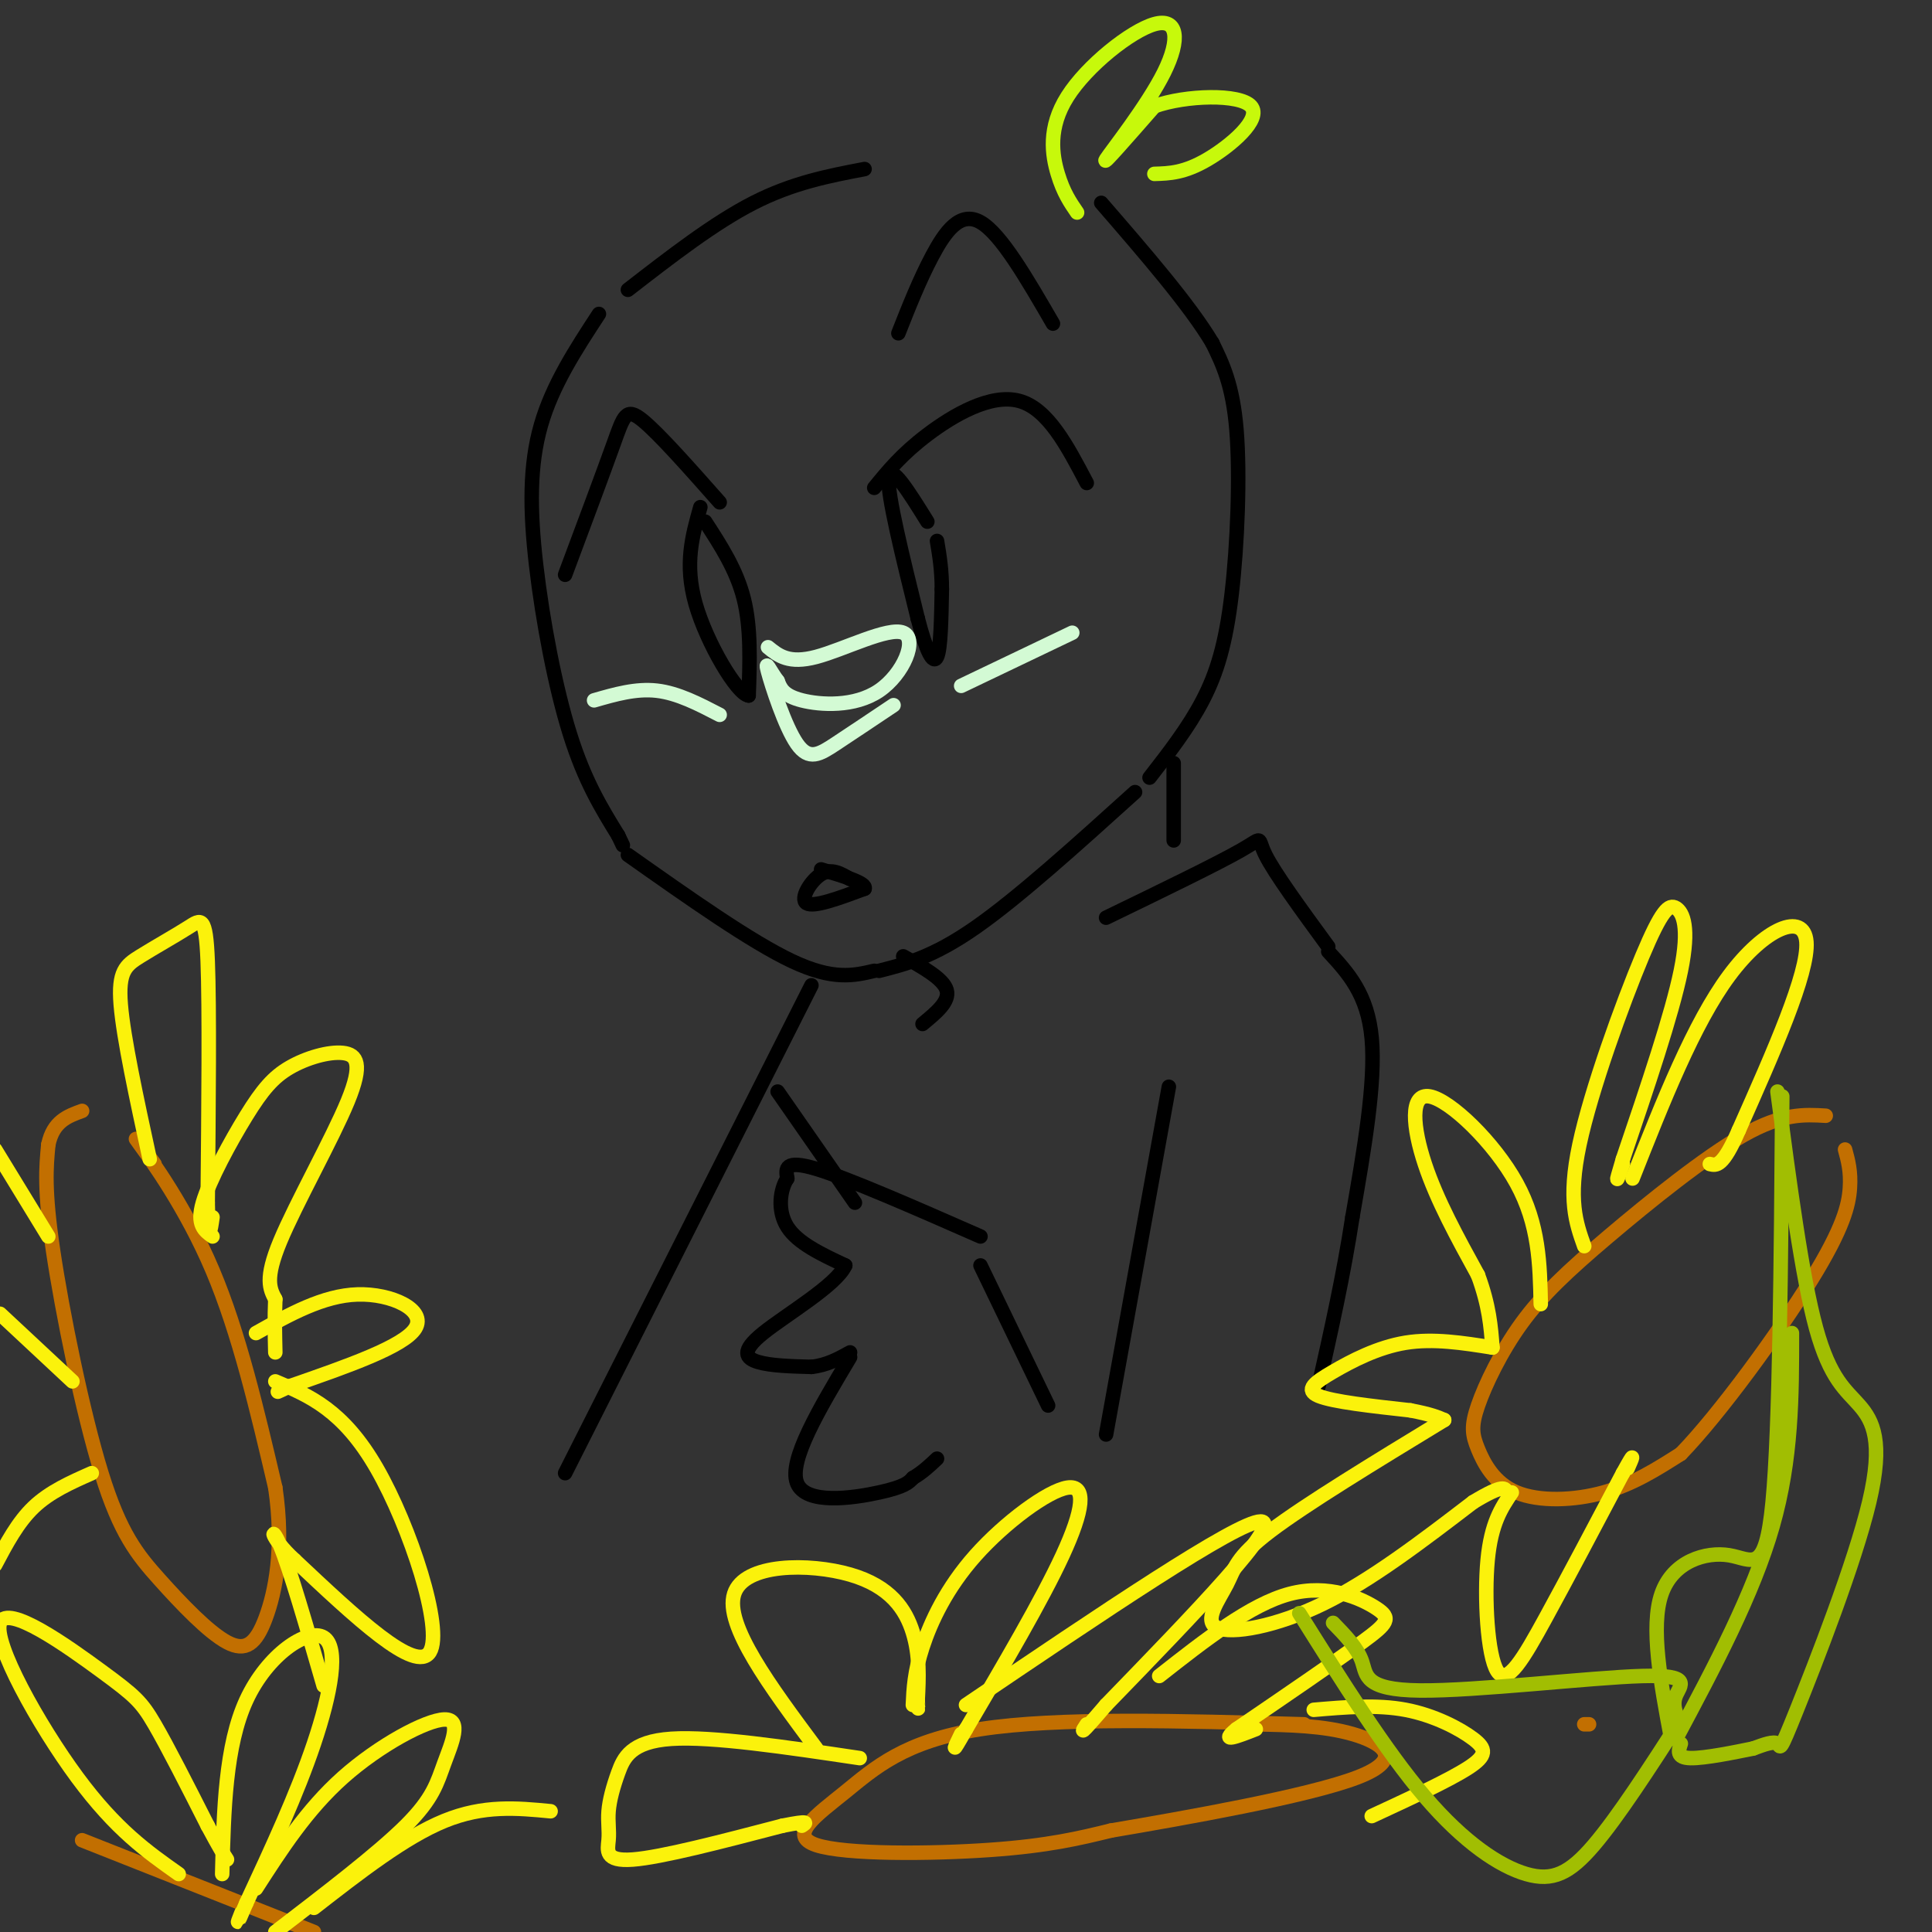 <svg viewBox='0 0 400 400' version='1.1' xmlns='http://www.w3.org/2000/svg' xmlns:xlink='http://www.w3.org/1999/xlink'><rect x="0" y="0" width="400" height="400" fill="#333333" stroke="none"/><g fill='none' stroke='rgb(0,0,0)' stroke-width='3' stroke-linecap='round' stroke-linejoin='round'><path d='M179,35c-7.417,1.417 -14.833,2.833 -23,7c-8.167,4.167 -17.083,11.083 -26,18'/><path d='M124,65c-4.810,7.357 -9.619,14.714 -12,23c-2.381,8.286 -2.333,17.500 -1,29c1.333,11.500 3.952,25.286 7,35c3.048,9.714 6.524,15.357 10,21'/><path d='M128,173c1.667,3.500 0.833,1.750 0,0'/><path d='M130,177c12.750,9.000 25.500,18.000 34,22c8.500,4.000 12.750,3.000 17,2'/><path d='M182,201c5.583,-1.417 11.167,-2.833 20,-9c8.833,-6.167 20.917,-17.083 33,-28'/><path d='M238,161c4.030,-5.179 8.060,-10.357 11,-16c2.940,-5.643 4.792,-11.750 6,-22c1.208,-10.250 1.774,-24.643 1,-34c-0.774,-9.357 -2.887,-13.679 -5,-18'/><path d='M251,71c-4.667,-7.833 -13.833,-18.417 -23,-29'/><path d='M117,119c3.911,-10.467 7.822,-20.933 10,-27c2.178,-6.067 2.622,-7.733 6,-5c3.378,2.733 9.689,9.867 16,17'/><path d='M181,101c2.844,-3.489 5.689,-6.978 11,-11c5.311,-4.022 13.089,-8.578 19,-7c5.911,1.578 9.956,9.289 14,17'/><path d='M146,108c3.250,5.000 6.500,10.000 8,16c1.500,6.000 1.250,13.000 1,20'/><path d='M155,144c-2.333,-0.222 -8.667,-10.778 -11,-19c-2.333,-8.222 -0.667,-14.111 1,-20'/><path d='M192,108c-3.833,-6.167 -7.667,-12.333 -8,-9c-0.333,3.333 2.833,16.167 6,29'/><path d='M190,128c1.778,6.911 3.222,9.689 4,8c0.778,-1.689 0.889,-7.844 1,-14'/><path d='M195,122c0.000,-4.000 -0.500,-7.000 -1,-10'/><path d='M176,182c-1.933,-1.156 -3.867,-2.311 -6,-1c-2.133,1.311 -4.467,5.089 -3,6c1.467,0.911 6.733,-1.044 12,-3'/><path d='M179,184c0.500,-1.167 -4.250,-2.583 -9,-4'/></g>
<g fill='none' stroke='rgb(211,250,212)' stroke-width='3' stroke-linecap='round' stroke-linejoin='round'><path d='M159,134c2.156,1.753 4.313,3.506 10,2c5.687,-1.506 14.906,-6.270 18,-5c3.094,1.270 0.064,8.573 -5,12c-5.064,3.427 -12.161,2.979 -16,2c-3.839,-0.979 -4.419,-2.490 -5,-4'/><path d='M161,141c-1.501,-1.955 -2.753,-4.844 -2,-2c0.753,2.844 3.510,11.419 6,15c2.490,3.581 4.711,2.166 8,0c3.289,-2.166 7.644,-5.083 12,-8'/><path d='M199,142c0.000,0.000 23.000,-11.000 23,-11'/><path d='M123,145c4.333,-1.250 8.667,-2.500 13,-2c4.333,0.500 8.667,2.750 13,5'/></g>
<g fill='none' stroke='rgb(0,0,0)' stroke-width='3' stroke-linecap='round' stroke-linejoin='round'><path d='M186,69c2.178,-5.511 4.356,-11.022 7,-16c2.644,-4.978 5.756,-9.422 10,-7c4.244,2.422 9.622,11.711 15,21'/><path d='M203,256c-13.667,-6.000 -27.333,-12.000 -34,-14c-6.667,-2.000 -6.333,0.000 -6,2'/><path d='M163,244c-1.467,2.178 -2.133,6.622 0,10c2.133,3.378 7.067,5.689 12,8'/><path d='M175,262c-1.798,4.060 -12.292,10.208 -17,14c-4.708,3.792 -3.631,5.226 -1,6c2.631,0.774 6.815,0.887 11,1'/><path d='M168,283c3.167,-0.333 5.583,-1.667 8,-3'/><path d='M176,281c-6.378,10.689 -12.756,21.378 -11,26c1.756,4.622 11.644,3.178 17,2c5.356,-1.178 6.178,-2.089 7,-3'/><path d='M189,306c2.000,-1.167 3.500,-2.583 5,-4'/><path d='M203,262c0.000,0.000 14.000,29.000 14,29'/><path d='M187,198c4.167,2.333 8.333,4.667 9,7c0.667,2.333 -2.167,4.667 -5,7'/><path d='M243,158c0.000,0.000 0.000,16.000 0,16'/><path d='M229,190c11.556,-5.600 23.111,-11.200 28,-14c4.889,-2.800 3.111,-2.800 5,1c1.889,3.800 7.444,11.400 13,19'/><path d='M275,197c4.083,4.417 8.167,8.833 9,18c0.833,9.167 -1.583,23.083 -4,37'/><path d='M280,252c-1.833,12.000 -4.417,23.500 -7,35'/><path d='M168,204c0.000,0.000 -51.000,101.000 -51,101'/><path d='M161,226c0.000,0.000 16.000,23.000 16,23'/><path d='M242,225c0.000,0.000 -13.000,72.000 -13,72'/></g>
<g fill='none' stroke='rgb(194,111,1)' stroke-width='3' stroke-linecap='round' stroke-linejoin='round'><path d='M32,241c-2.644,-3.578 -5.289,-7.156 -3,-4c2.289,3.156 9.511,13.044 15,26c5.489,12.956 9.244,28.978 13,45'/><path d='M57,308c1.857,12.610 -0.001,21.636 -2,27c-1.999,5.364 -4.141,7.067 -8,5c-3.859,-2.067 -9.437,-7.905 -14,-13c-4.563,-5.095 -8.113,-9.449 -12,-22c-3.887,-12.551 -8.111,-33.300 -10,-46c-1.889,-12.700 -1.445,-17.350 -1,-22'/><path d='M10,237c1.000,-4.833 4.000,-5.917 7,-7'/><path d='M378,231c-4.490,-0.265 -8.979,-0.530 -17,4c-8.021,4.530 -19.573,13.855 -28,21c-8.427,7.145 -13.727,12.109 -18,18c-4.273,5.891 -7.518,12.708 -9,17c-1.482,4.292 -1.201,6.058 0,9c1.201,2.942 3.323,7.061 8,9c4.677,1.939 11.908,1.697 18,0c6.092,-1.697 11.046,-4.848 16,-8'/><path d='M348,301c8.095,-8.345 20.333,-25.208 27,-36c6.667,-10.792 7.762,-15.512 8,-19c0.238,-3.488 -0.381,-5.744 -1,-8'/><path d='M270,357c-25.576,-0.730 -51.152,-1.461 -67,1c-15.848,2.461 -21.970,8.113 -28,13c-6.030,4.887 -11.970,9.008 -6,11c5.970,1.992 23.848,1.855 36,1c12.152,-0.855 18.576,-2.427 25,-4'/><path d='M230,379c15.226,-2.595 40.792,-7.083 51,-11c10.208,-3.917 5.060,-7.262 -1,-9c-6.060,-1.738 -13.030,-1.869 -20,-2'/><path d='M17,381c0.000,0.000 48.000,19.000 48,19'/><path d='M328,357c0.000,0.000 1.000,0.000 1,0'/></g>
<g fill='none' stroke='rgb(251,242,11)' stroke-width='3' stroke-linecap='round' stroke-linejoin='round'><path d='M37,388c-6.498,-4.581 -12.995,-9.161 -21,-20c-8.005,-10.839 -17.517,-27.936 -16,-32c1.517,-4.064 14.062,4.906 21,10c6.938,5.094 8.268,6.313 11,11c2.732,4.687 6.866,12.844 11,21'/><path d='M43,378c2.500,4.667 3.250,5.833 4,7'/><path d='M46,388c0.327,-13.286 0.655,-26.571 5,-36c4.345,-9.429 12.708,-15.000 16,-13c3.292,2.000 1.512,11.571 -2,22c-3.512,10.429 -8.756,21.714 -14,33'/><path d='M51,394c-2.500,5.833 -1.750,3.917 -1,2'/><path d='M53,391c5.250,-8.158 10.501,-16.316 18,-23c7.499,-6.684 17.247,-11.895 21,-12c3.753,-0.105 1.510,4.895 0,9c-1.510,4.105 -2.289,7.316 -8,13c-5.711,5.684 -16.356,13.842 -27,22'/><path d='M65,395c9.417,-7.333 18.833,-14.667 27,-18c8.167,-3.333 15.083,-2.667 22,-2'/><path d='M178,364c-15.301,-2.278 -30.602,-4.556 -39,-4c-8.398,0.556 -9.894,3.944 -11,7c-1.106,3.056 -1.822,5.778 -2,8c-0.178,2.222 0.183,3.944 0,6c-0.183,2.056 -0.909,4.444 5,4c5.909,-0.444 18.455,-3.722 31,-7'/><path d='M162,378c5.833,-1.167 4.917,-0.583 4,0'/><path d='M169,362c-9.518,-12.798 -19.036,-25.595 -17,-32c2.036,-6.405 15.625,-6.417 24,-4c8.375,2.417 11.536,7.262 13,12c1.464,4.738 1.232,9.369 1,14'/><path d='M190,352c0.167,2.500 0.083,1.750 0,1'/><path d='M189,353c0.152,-3.399 0.303,-6.797 2,-12c1.697,-5.203 4.939,-12.209 11,-19c6.061,-6.791 14.939,-13.367 19,-14c4.061,-0.633 3.303,4.676 -1,14c-4.303,9.324 -12.152,22.662 -20,36'/><path d='M200,358c-3.500,6.167 -2.250,3.583 -1,1'/><path d='M200,353c28.083,-19.000 56.167,-38.000 61,-38c4.833,0.000 -13.583,19.000 -32,38'/><path d='M229,353c-6.000,7.000 -5.000,5.500 -4,4'/><path d='M240,347c9.440,-7.423 18.881,-14.845 27,-17c8.119,-2.155 14.917,0.958 18,3c3.083,2.042 2.452,3.012 -3,7c-5.452,3.988 -15.726,10.994 -26,18'/><path d='M256,358c-3.667,3.000 0.167,1.500 4,0'/><path d='M272,354c6.536,-0.560 13.071,-1.119 19,0c5.929,1.119 11.250,3.917 14,6c2.750,2.083 2.929,3.452 -1,6c-3.929,2.548 -11.964,6.274 -20,10'/><path d='M319,270c-0.173,-8.250 -0.345,-16.500 -5,-25c-4.655,-8.500 -13.792,-17.250 -18,-18c-4.208,-0.750 -3.488,6.500 -1,14c2.488,7.500 6.744,15.250 11,23'/><path d='M306,264c2.333,6.333 2.667,10.667 3,15'/><path d='M309,279c-6.113,-0.970 -12.226,-1.940 -18,-1c-5.774,0.940 -11.208,3.792 -15,6c-3.792,2.208 -5.940,3.774 -3,5c2.940,1.226 10.970,2.113 19,3'/><path d='M292,292c4.333,0.833 5.667,1.417 7,2'/><path d='M299,294c-14.383,8.754 -28.766,17.509 -36,23c-7.234,5.491 -7.321,7.719 -9,11c-1.679,3.281 -4.952,7.614 -2,9c2.952,1.386 12.129,-0.175 22,-5c9.871,-4.825 20.435,-12.912 31,-21'/><path d='M305,311c6.333,-3.833 6.667,-2.917 7,-2'/><path d='M313,309c-2.137,3.167 -4.274,6.333 -5,14c-0.726,7.667 -0.042,19.833 2,23c2.042,3.167 5.440,-2.667 10,-11c4.560,-8.333 10.280,-19.167 16,-30'/><path d='M336,305c2.833,-5.167 1.917,-3.083 1,-1'/><path d='M328,258c-1.710,-4.804 -3.419,-9.608 -1,-21c2.419,-11.392 8.968,-29.373 13,-39c4.032,-9.627 5.547,-10.900 7,-10c1.453,0.900 2.844,3.971 1,13c-1.844,9.029 -6.922,24.014 -12,39'/><path d='M336,240c-2.000,6.667 -1.000,3.833 0,1'/><path d='M338,244c6.356,-16.089 12.711,-32.178 20,-42c7.289,-9.822 15.511,-13.378 16,-7c0.489,6.378 -6.756,22.689 -14,39'/><path d='M360,234c-3.333,7.667 -4.667,7.333 -6,7'/><path d='M31,240c-2.718,-12.550 -5.435,-25.100 -6,-32c-0.565,-6.900 1.024,-8.148 4,-10c2.976,-1.852 7.340,-4.306 10,-6c2.660,-1.694 3.617,-2.627 4,7c0.383,9.627 0.191,29.813 0,50'/><path d='M43,249c0.167,8.833 0.583,5.917 1,3'/><path d='M44,256c-1.671,-1.193 -3.342,-2.385 -2,-7c1.342,-4.615 5.696,-12.652 9,-18c3.304,-5.348 5.559,-8.008 9,-10c3.441,-1.992 8.067,-3.318 11,-3c2.933,0.318 4.174,2.278 1,10c-3.174,7.722 -10.764,21.206 -14,29c-3.236,7.794 -2.118,9.897 -1,12'/><path d='M57,269c-0.167,3.833 -0.083,7.417 0,11'/><path d='M53,276c6.956,-3.889 13.911,-7.778 21,-8c7.089,-0.222 14.311,3.222 12,7c-2.311,3.778 -14.156,7.889 -26,12'/><path d='M60,287c-4.333,2.000 -2.167,1.000 0,0'/><path d='M57,286c7.022,2.956 14.044,5.911 21,18c6.956,12.089 13.844,33.311 11,38c-2.844,4.689 -15.422,-7.156 -28,-19'/><path d='M61,323c-5.422,-4.911 -4.978,-7.689 -3,-3c1.978,4.689 5.489,16.844 9,29'/><path d='M10,256c0.000,0.000 -11.000,-18.000 -11,-18'/><path d='M0,272c0.000,0.000 15.000,14.000 15,14'/><path d='M19,305c-4.333,1.917 -8.667,3.833 -12,7c-3.333,3.167 -5.667,7.583 -8,12'/></g>
<g fill='none' stroke='rgb(199,249,11)' stroke-width='3' stroke-linecap='round' stroke-linejoin='round'><path d='M223,44c-1.417,-2.062 -2.834,-4.125 -4,-8c-1.166,-3.875 -2.080,-9.563 2,-16c4.080,-6.437 13.156,-13.622 18,-15c4.844,-1.378 5.458,3.052 2,10c-3.458,6.948 -10.988,16.414 -12,18c-1.012,1.586 4.494,-4.707 10,-11'/><path d='M239,22c6.476,-2.321 17.667,-2.625 20,0c2.333,2.625 -4.190,8.179 -9,11c-4.810,2.821 -7.905,2.911 -11,3'/></g>
<g fill='none' stroke='rgb(161,190,2)' stroke-width='3' stroke-linecap='round' stroke-linejoin='round'><path d='M346,360c-2.173,-11.601 -4.345,-23.202 -2,-30c2.345,-6.798 9.208,-8.792 14,-8c4.792,0.792 7.512,4.369 9,-11c1.488,-15.369 1.744,-49.685 2,-84'/><path d='M368,226c2.538,19.170 5.076,38.340 8,49c2.924,10.660 6.234,12.809 9,16c2.766,3.191 4.989,7.422 2,20c-2.989,12.578 -11.189,33.502 -15,43c-3.811,9.498 -3.232,7.571 -4,7c-0.768,-0.571 -2.884,0.215 -5,1'/><path d='M363,362c-3.578,0.733 -10.022,2.067 -13,2c-2.978,-0.067 -2.489,-1.533 -2,-3'/><path d='M371,276c0.000,13.000 0.000,26.000 -4,40c-4.000,14.000 -12.000,29.000 -20,44'/><path d='M348,357c-0.938,-1.957 -1.876,-3.914 -1,-6c0.876,-2.086 3.565,-4.301 -7,-4c-10.565,0.301 -34.383,3.120 -46,3c-11.617,-0.120 -11.033,-3.177 -12,-6c-0.967,-2.823 -3.483,-5.411 -6,-8'/><path d='M269,334c8.923,14.226 17.845,28.452 26,38c8.155,9.548 15.542,14.417 21,16c5.458,1.583 8.988,-0.119 14,-6c5.012,-5.881 11.506,-15.940 18,-26'/></g>
</svg>